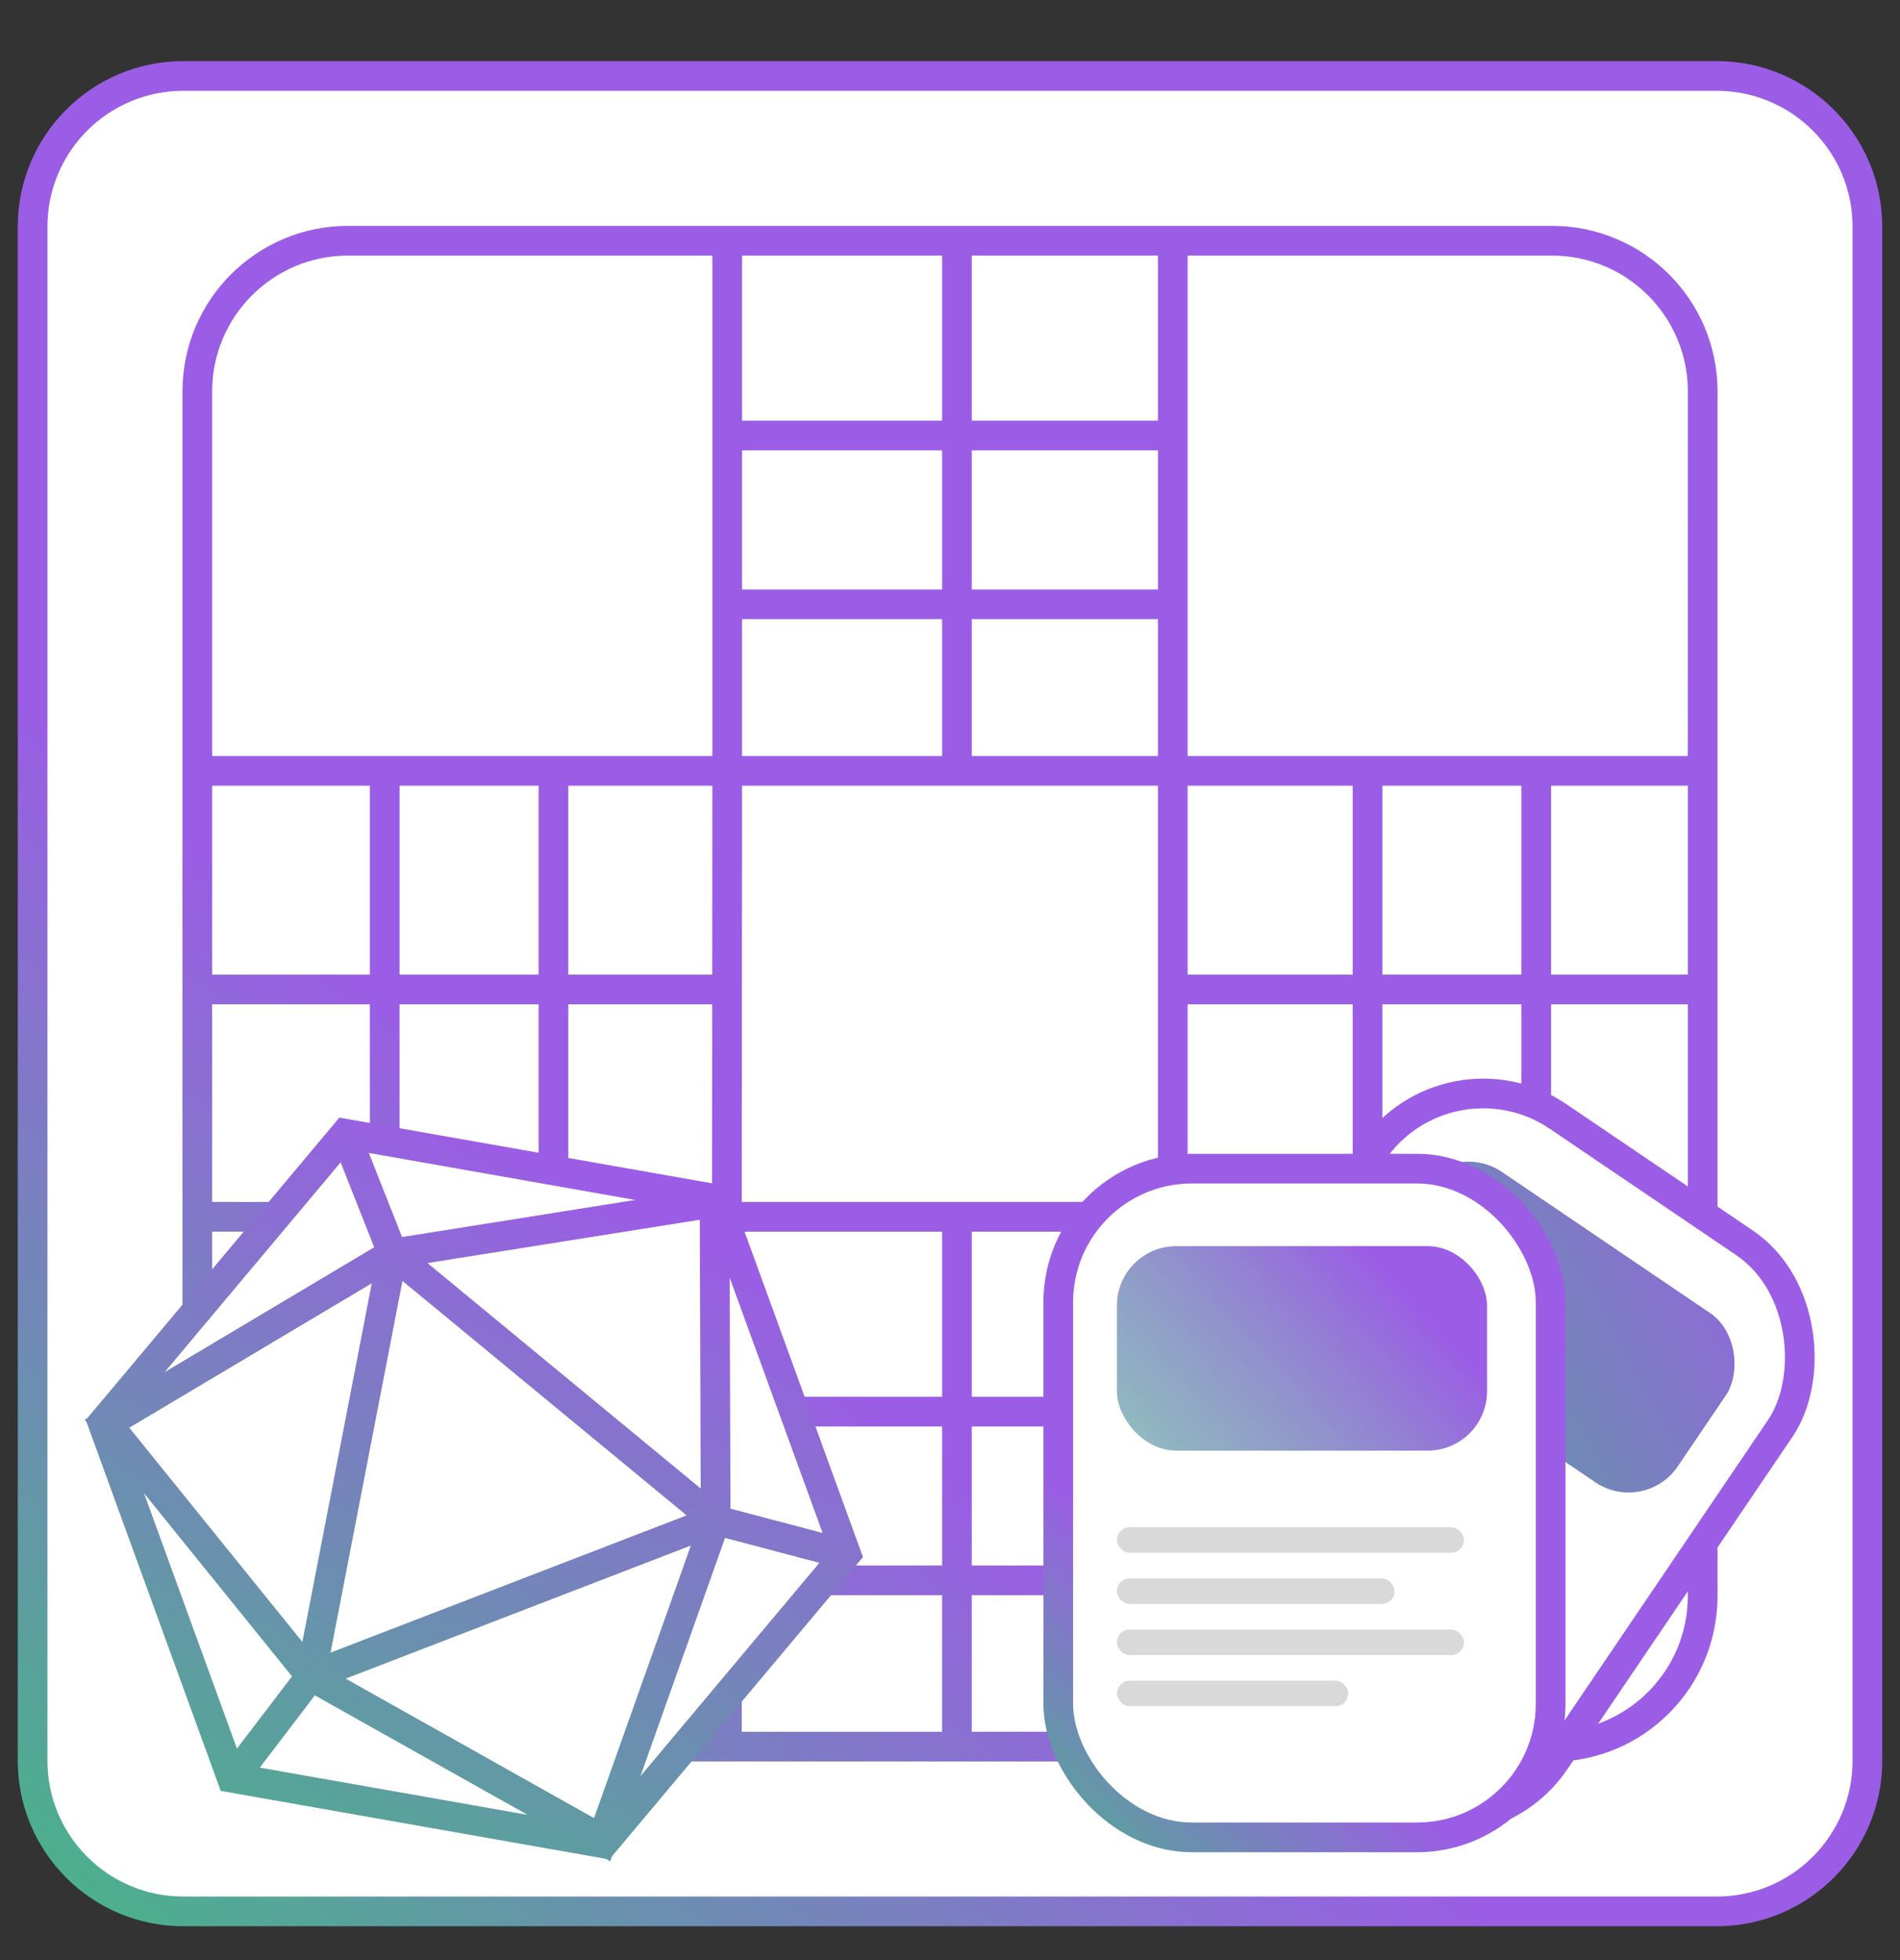 <?xml version="1.0" encoding="UTF-8"?>
<svg xmlns="http://www.w3.org/2000/svg" width="32" height="33" viewBox="0 0 32 33" fill="none">
  <rect x="0" y="0" width="32" height="33" fill="#333333" stroke="none"/>
  <path d="M0.549 3.816C0.549 2.415 1.685 1.279 3.087 1.279H28.913C30.315 1.279 31.451 2.415 31.451 3.816V29.643C31.451 31.044 30.315 32.18 28.913 32.18H3.087C1.685 32.18 0.549 31.044 0.549 29.643V3.816Z" fill="white"></path>
  <path d="M3.323 6.59C3.323 5.189 4.46 4.053 5.861 4.053H26.139C27.54 4.053 28.677 5.189 28.677 6.59V26.868C28.677 28.27 27.54 29.406 26.139 29.406H5.861C4.46 29.406 3.323 28.27 3.323 26.868V6.59Z" fill="white"></path>
  <path d="M12.248 12.978H19.752L19.752 20.486H12.243L12.248 12.978Z" fill="white"></path>
  <path d="M3.323 6.59C3.323 5.189 4.46 4.053 5.861 4.053H12.248V12.978H3.323L3.323 6.59Z" fill="white"></path>
  <path d="M26.139 4.053C27.54 4.053 28.677 5.189 28.677 6.59L28.676 12.978H19.752V4.053L26.139 4.053Z" fill="white"></path>
  <path d="M28.676 26.873C28.676 28.275 27.54 29.411 26.139 29.411H19.752L19.752 20.486L28.676 20.486V26.873Z" fill="white"></path>
  <path d="M5.861 29.406C4.46 29.406 3.323 28.27 3.323 26.868L3.323 20.486L12.243 20.486V29.406H5.861Z" fill="white"></path>
  <path d="M5.861 29.406H26.139C27.54 29.406 28.677 28.27 28.677 26.868V6.59M5.861 29.406C4.46 29.406 3.323 28.27 3.323 26.868M5.861 29.406H12.243V20.486M3.323 26.868V6.59M3.323 26.868L3.323 20.486L12.243 20.486M26.139 4.053H5.861M26.139 4.053C27.54 4.053 28.677 5.189 28.677 6.59M26.139 4.053L19.752 4.053V12.978M28.677 6.59L28.676 12.978H19.752M5.861 4.053C4.46 4.053 3.323 5.189 3.323 6.59M5.861 4.053H12.248V12.978M3.323 6.59L3.323 12.978H12.248M12.248 12.978H19.752M12.248 12.978L12.243 20.486M19.752 12.978L19.752 20.486M19.752 20.486H12.243M19.752 20.486L19.752 29.411H26.139C27.54 29.411 28.676 28.275 28.676 26.873V20.486L19.752 20.486ZM9.321 12.978V20.486M25.873 12.818V20.486M19.752 10.174H12.248M19.752 26.607H12.243M6.479 12.978V20.486M23.032 12.818V20.486M19.752 7.333H12.248M19.752 23.766H12.243M3.323 16.659H12.246M19.752 16.659H28.677M16.117 4.053V12.978M16.117 20.486V29.406M3.087 32.18H28.913C30.315 32.18 31.451 31.044 31.451 29.643V3.816C31.451 2.415 30.315 1.279 28.913 1.279H3.087C1.685 1.279 0.549 2.415 0.549 3.816V29.643C0.549 31.044 1.685 32.18 3.087 32.18Z" stroke="url(#paint0_linear_36_157)" stroke-width="0.5"></path>
  <rect x="24.379" y="17.535" width="8.293" height="11.259" rx="2.25" transform="rotate(34.117 24.379 17.535)" fill="white" stroke="url(#paint1_linear_36_157)" stroke-width="0.5"></rect>
  <rect x="24.466" y="19.169" width="6.234" height="3.443" rx="1" transform="rotate(34.117 24.466 19.169)" fill="url(#paint2_linear_36_157)"></rect>
  <rect x="17.823" y="19.675" width="8.293" height="11.259" rx="2.25" fill="white" stroke="url(#paint3_linear_36_157)" stroke-width="0.5"></rect>
  <rect x="18.811" y="26.574" width="4.676" height="0.43" rx="0.215" fill="#D9D9D9"></rect>
  <rect x="18.811" y="25.713" width="5.845" height="0.43" rx="0.215" fill="#D9D9D9"></rect>
  <rect x="18.811" y="28.296" width="3.896" height="0.43" rx="0.215" fill="#D9D9D9"></rect>
  <rect x="18.811" y="27.435" width="5.845" height="0.43" rx="0.215" fill="#D9D9D9"></rect>
  <rect x="18.811" y="20.98" width="6.234" height="3.443" rx="1" fill="url(#paint4_linear_36_157)"></rect>
  <path d="M5.815 19.087L12.075 20.191L14.25 26.165L10.164 31.034L3.903 29.93L1.729 23.957L5.815 19.087Z" fill="white"></path>
  <path d="M5.236 28.219L1.802 23.97L6.613 21.105L12.035 20.243L12.053 25.592L10.141 30.973L5.236 28.219Z" fill="white"></path>
  <path d="M5.236 28.219L1.802 23.97L6.613 21.105M5.236 28.219L10.141 30.973L12.053 25.592M5.236 28.219L6.613 21.105M5.236 28.219L12.053 25.592M5.236 28.219L3.934 29.925M6.613 21.105L12.053 25.592M6.613 21.105L12.035 20.243L12.053 25.592M6.613 21.105L5.825 19.113M12.053 25.592L14.197 26.158M5.815 19.087L12.075 20.191L14.25 26.165L10.164 31.034L3.903 29.93L1.729 23.957L5.815 19.087Z" stroke="url(#paint5_linear_36_157)" stroke-width="0.5"></path>
  <defs>
    <linearGradient id="paint0_linear_36_157" x1="35.984" y1="-5.312" x2="-5.298" y2="44.84" gradientUnits="userSpaceOnUse">
      <stop offset="0.552" stop-color="#9B5DE5"></stop>
      <stop offset="1" stop-color="#00FF38"></stop>
    </linearGradient>
    <linearGradient id="paint1_linear_36_157" x1="33.797" y1="15.515" x2="21.69" y2="30.065" gradientUnits="userSpaceOnUse">
      <stop offset="0.552" stop-color="#9B5DE5"></stop>
      <stop offset="1" stop-color="#00FF38"></stop>
    </linearGradient>
    <linearGradient id="paint2_linear_36_157" x1="21.193" y1="34.561" x2="30.116" y2="16.989" gradientUnits="userSpaceOnUse">
      <stop stop-color="#00FF38"></stop>
      <stop offset="1" stop-color="#9B5DE5"></stop>
    </linearGradient>
    <linearGradient id="paint3_linear_36_157" x1="27.424" y1="17.558" x2="12.986" y2="33.689" gradientUnits="userSpaceOnUse">
      <stop offset="0.552" stop-color="#9B5DE5"></stop>
      <stop offset="1" stop-color="#00FF38"></stop>
    </linearGradient>
    <linearGradient id="paint4_linear_36_157" x1="14.128" y1="30.913" x2="23.809" y2="21.917" gradientUnits="userSpaceOnUse">
      <stop stop-color="#00FF38" stop-opacity="0.19"></stop>
      <stop offset="1" stop-color="#9B5DE5"></stop>
    </linearGradient>
    <linearGradient id="paint5_linear_36_157" x1="7.989" y1="19.087" x2="-3.328" y2="42.343" gradientUnits="userSpaceOnUse">
      <stop stop-color="#9B5DE5"></stop>
      <stop offset="1" stop-color="#00FF38"></stop>
    </linearGradient>
  </defs>
</svg>
